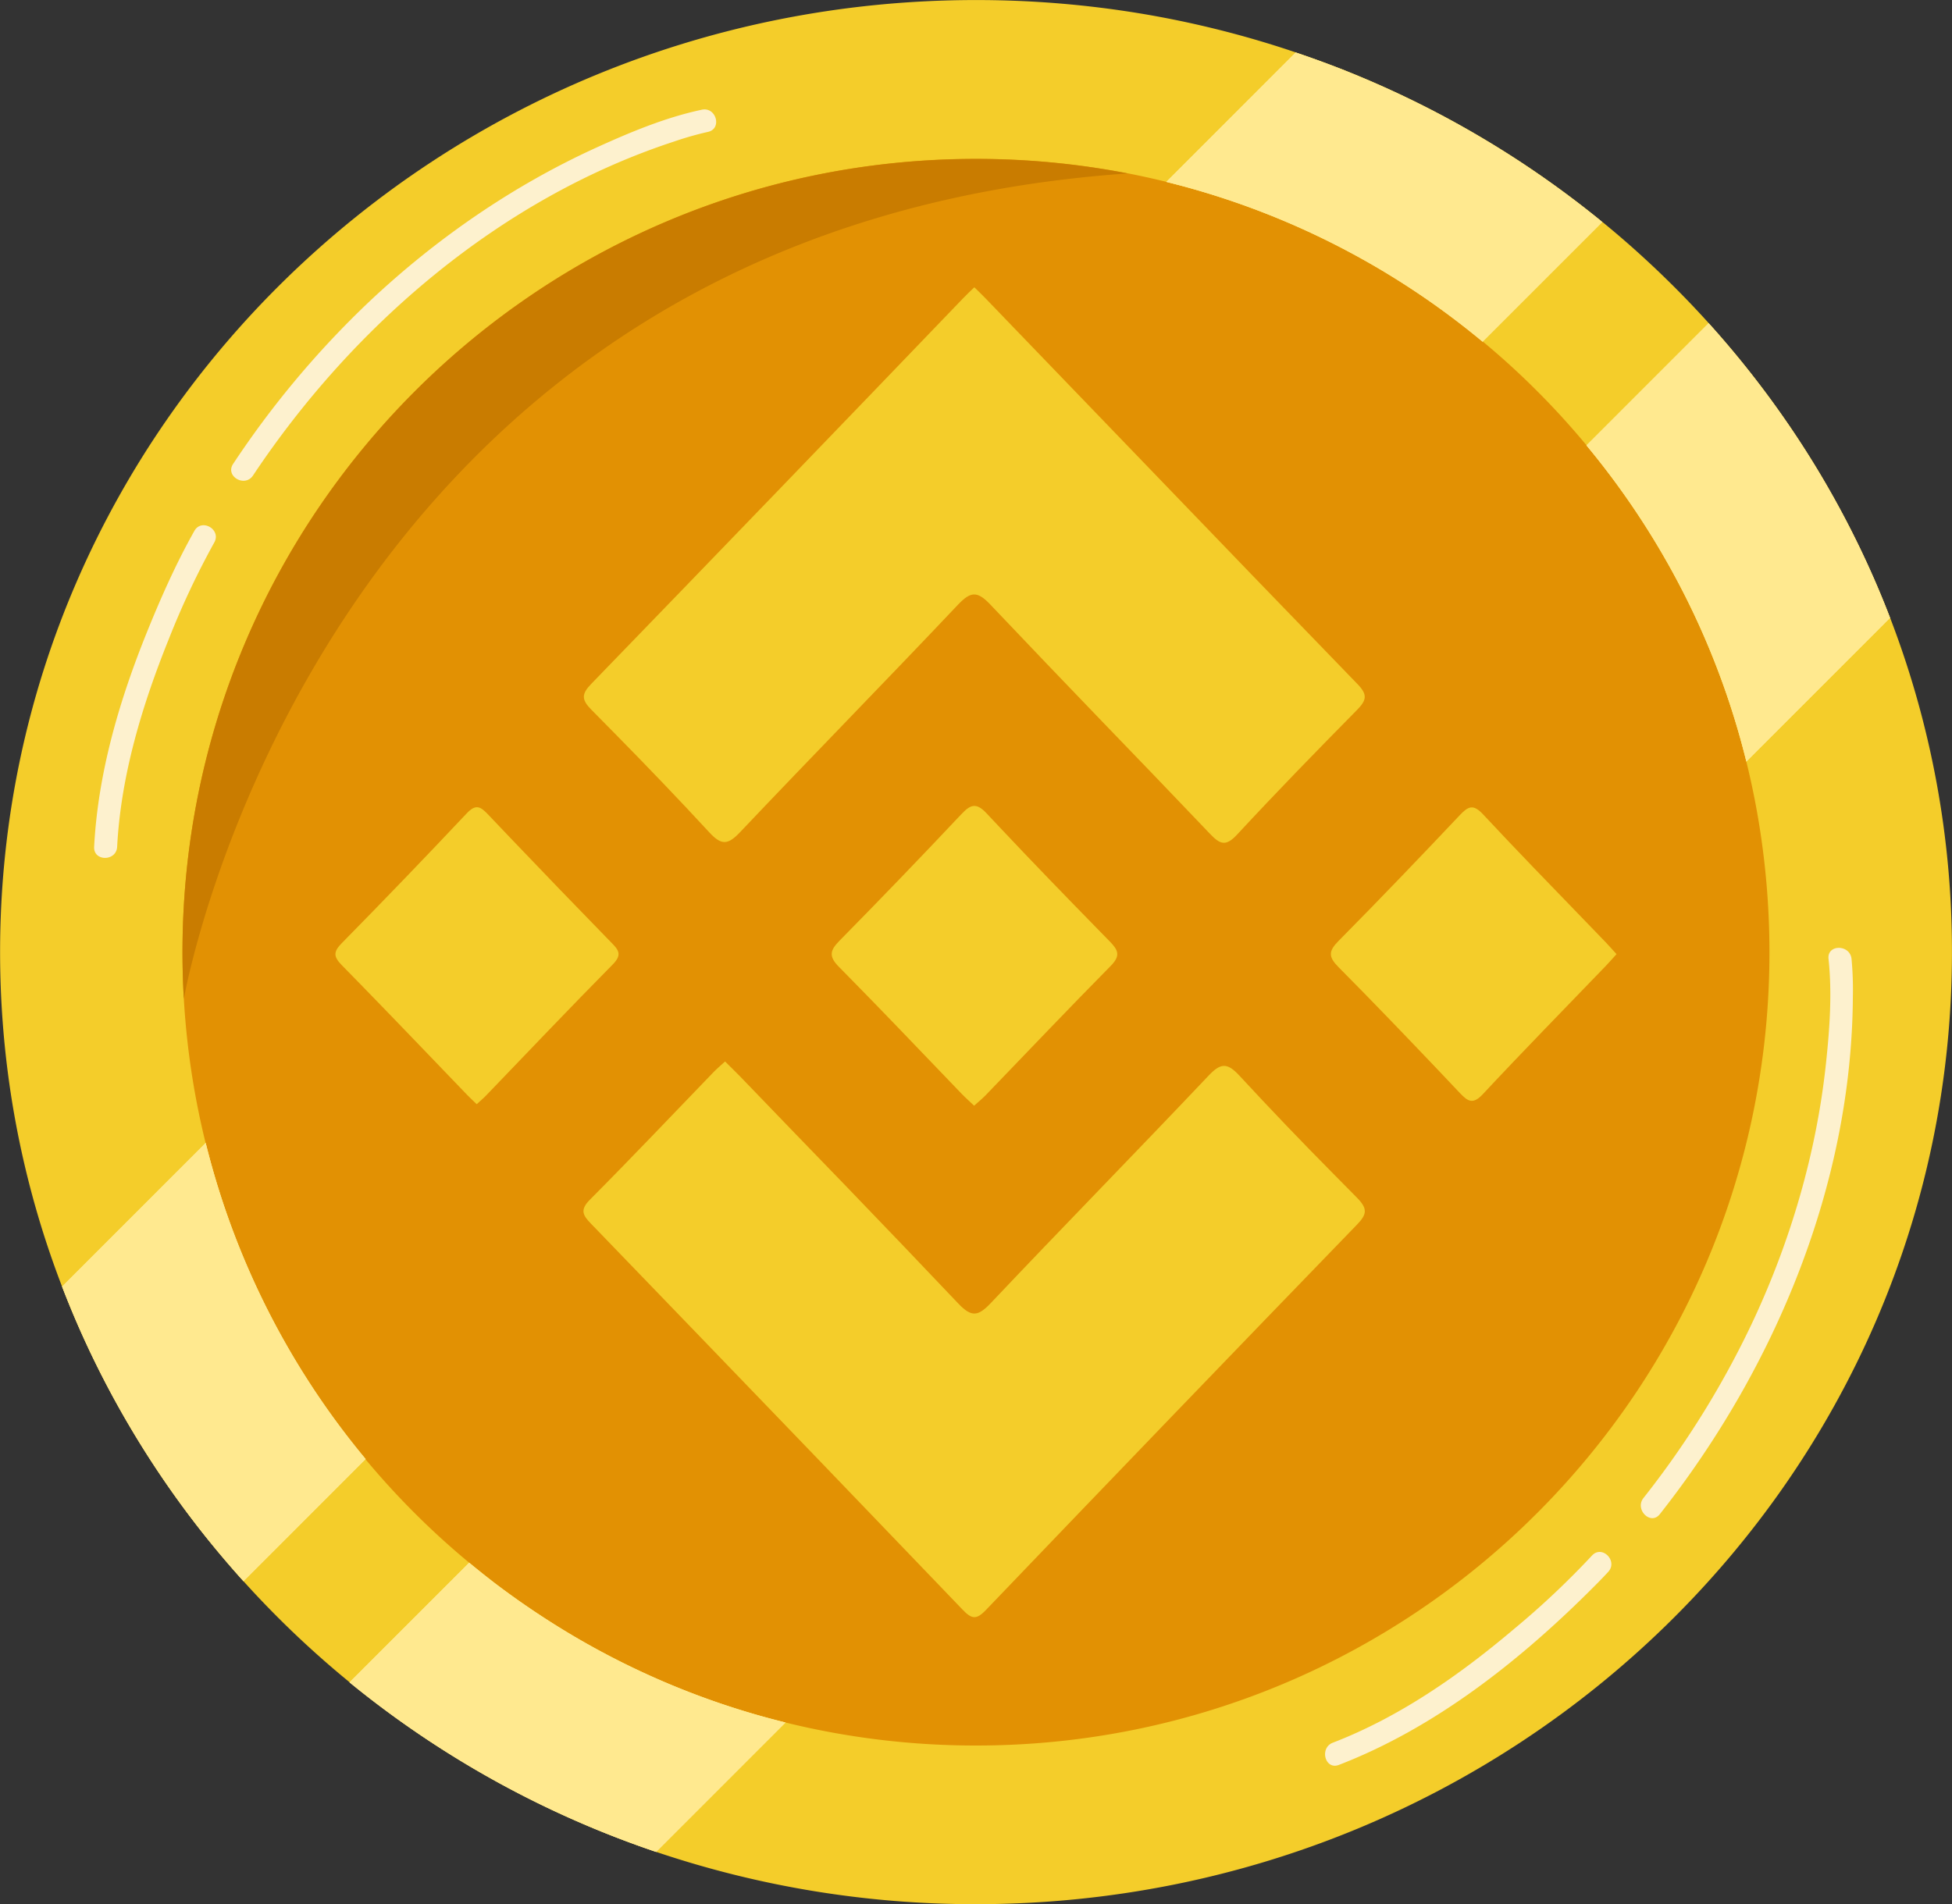 <?xml version="1.0" encoding="UTF-8"?>
<!DOCTYPE svg PUBLIC '-//W3C//DTD SVG 1.0//EN'
          'http://www.w3.org/TR/2001/REC-SVG-20010904/DTD/svg10.dtd'>
<svg data-name="Layer 1" height="827.7" preserveAspectRatio="xMidYMid meet" version="1.0" viewBox="0.0 -0.1 848.3 827.7" width="848.3" xmlns="http://www.w3.org/2000/svg" xmlns:xlink="http://www.w3.org/1999/xlink" zoomAndPan="magnify"
><rect x="0.0" y="-0.1" width="848.3" height="827.7" fill="#333333" stroke="none"/><g id="change1_1"
  ><path d="M7623.64,7199.5c0,228.53-189.9,413.79-424.14,413.79a432.81,432.81,0,0,1-138.95-22.72,426.43,426.43,0,0,1-129.94-71.06l-3.28-2.65a420.27,420.27,0,0,1-46.2-44q-8.62-9.56-16.66-19.63a413.25,413.25,0,0,1-42-64.13,405.36,405.36,0,0,1-20.17-44.32q-5.34-13.9-9.68-28.25a402.93,402.93,0,0,1-16.12-87.11q-1.1-14.84-1.1-30c0-228.53,189.9-413.79,424.14-413.79a437.28,437.28,0,0,1,70.93,5.76,429.57,429.57,0,0,1,68,17q9.77,3.3,19.29,7a425.86,425.86,0,0,1,113.93,66.67q9.59,7.81,18.67,16.19,14.41,13.24,27.53,27.77a416.82,416.82,0,0,1,33.8,42.74,408.8,408.8,0,0,1,37.86,67.84q3.8,8.65,7.2,17.5A403.62,403.62,0,0,1,7623.64,7199.5Z" fill="#f4cd2a" transform="translate(-6775.36 -6785.71)"
  /></g
  ><g id="change2_1"
  ><path d="M7544.33,7199.5c0,190.44-154.39,344.83-344.83,344.83a346.52,346.52,0,0,1-43-2.66,342.55,342.55,0,0,1-141.78-51q-12.46-7.9-24.17-16.85a343.92,343.92,0,0,1-135.3-254.13q-.59-10-.59-20.21c0-190.44,154.39-344.83,344.83-344.83a347,347,0,0,1,65.95,6.3h0a344.48,344.48,0,0,1,228.77,159.45q7.65,12.56,14.23,25.79a342.69,342.69,0,0,1,33.06,109.12A348,348,0,0,1,7544.33,7199.5Z" fill="#e29103" transform="translate(-6775.36 -6785.71)"
  /></g
  ><g id="change3_1"
  ><path d="M7265.45,6861c-352.37,24.39-410.19,358.74-410.19,358.74q-.59-10-.59-20.21c0-190.44,154.39-344.83,344.83-344.83A347,347,0,0,1,7265.45,6861Z" fill="#c97c00" transform="translate(-6775.36 -6785.71)"
  /></g
  ><g id="change4_2" opacity=".85"
  ><path d="M7080.36,6833.3c-15.66,3.31-31,9.72-45.49,16.31-36.52,16.6-70.06,39.76-99.2,67.26a405.35,405.35,0,0,0-59,70.38c-3.57,5.38,5.08,10.39,8.64,5.05,43.47-65.3,107.57-120.41,182.86-145.13a141.56,141.56,0,0,1,14.83-4.23c6.29-1.33,3.63-11-2.66-9.64Z" fill="#fff7eb" transform="translate(-6775.36 -6785.71)"
  /></g
  ><g id="change4_3" opacity=".85"
  ><path d="M6859.84,7016.36c-8,14.23-14.7,29.33-20.8,44.47-11.92,29.58-21.1,60.87-22.77,92.86-.34,6.43,9.66,6.41,10,0,1.62-31.06,10.85-61.5,22.41-90.2a358.52,358.52,0,0,1,19.8-42.08c3.16-5.62-5.47-10.66-8.64-5.05Z" fill="#fff7eb" transform="translate(-6775.36 -6785.71)"
  /></g
  ><g id="change4_1" opacity=".85"
  ><path d="M7570,7202.39c1.62,15.08.47,30.75-1.14,45.76-4.12,38.38-15.15,76.2-31.43,111.16a394.67,394.67,0,0,1-47.82,77.39c-4,5,3.08,12.12,7.07,7.07,50.08-63.54,83.47-143.35,83.9-225.08a145.32,145.32,0,0,0-.58-16.3c-.68-6.34-10.69-6.4-10,0Z" fill="#fff7eb" transform="translate(-6775.36 -6785.71)"
  /></g
  ><g id="change1_2"
  ><path d="M7365,7094.3c-17.54,17.78-35,35.7-52,54.05-4.89,5.28-7.37,4.36-11.84-.34-.84-.89-1.68-1.77-2.53-2.65q-22-23.08-44.16-46-24.42-25.35-48.66-50.89c-5.78-6.13-8.64-5.82-14.25.11-31.32,33.13-63.23,65.66-94.58,98.75-5.27,5.57-8.09,5.82-13.38.07-13.44-14.58-27.19-28.87-41.08-43q-5-5.14-10.12-10.26c-4.38-4.42-4.42-6.85,0-11.37q80.92-83.57,161.48-167.48c1.47-1.53,3-3,4.9-4.81,2,1.93,3.53,3.4,5,4.94l13.58,14.11q50.76,52.71,101.53,105.41,22.14,22.95,44.32,45.85l2.05,2.12C7369.85,7087.6,7369.24,7090,7365,7094.3Z" fill="#f4cd2a" transform="translate(-6775.36 -6785.71)"
  /></g
  ><g id="change1_3"
  ><path d="M7365.15,7317.84q-80.91,83.59-161.37,167.62c-4.18,4.37-6.24,3.85-10.11-.2q-6.81-7.11-13.64-14.21-50.64-52.81-101.46-105.48-22.12-22.95-44.27-45.89l-2-2.06c-3.57-3.7-5.11-6-.55-10.58,18.15-18.21,35.83-36.92,53.71-55.42,1.46-1.51,3.08-2.86,5-4.62,2.5,2.49,4.58,4.48,6.59,6.56l1.64,1.7q22.13,23,44.29,45.88,24.5,25.41,48.77,51c5.86,6.21,8.72,5.64,14.26-.21,31.33-33.12,63.22-65.66,94.57-98.77,5.32-5.63,8.16-5.68,13.41,0q20.13,21.77,41,42.83,5.1,5.21,10.26,10.39C7369.72,7311,7369.43,7313.41,7365.15,7317.84Z" fill="#f4cd2a" transform="translate(-6775.36 -6785.71)"
  /></g
  ><g id="change1_4"
  ><path d="M7041.68,7204.79c-18.56,18.77-36.74,37.95-55.08,57-1.2,1.25-2.54,2.36-4.08,3.78-1.74-1.69-3.05-2.91-4.29-4.2-15.13-15.7-30.18-31.49-45.41-47.11q-4.42-4.55-8.88-9.08c-3.74-3.8-3.74-5.87,0-9.67q27.39-27.84,54.19-56.3c3.93-4.18,5.94-3.16,9.32.41s6.49,6.83,9.74,10.24q21.72,22.77,43.67,45.28C7044,7198.34,7046,7200.42,7041.68,7204.79Z" fill="#f4cd2a" transform="translate(-6775.36 -6785.71)"
  /></g
  ><g id="change1_5"
  ><path d="M7258.06,7205.45c-18.32,18.54-36.27,37.47-54.37,56.23-1.48,1.53-3.13,2.87-5,4.54-2-1.94-3.66-3.36-5.15-4.9q-2.65-2.74-5.29-5.51c-14.74-15.33-29.39-30.73-44.3-45.86l-4-4.07c-4.66-4.69-3.81-7.28.36-11.5q26.66-27.07,52.73-54.76c4-4.26,6.49-5.38,11.08-.47q2.56,2.74,5.14,5.48c14.57,15.49,29.36,30.75,44.22,45.94l4.09,4.18C7261.34,7198.58,7262.45,7201,7258.06,7205.45Z" fill="#f4cd2a" transform="translate(-6775.36 -6785.71)"
  /></g
  ><g id="change1_6"
  ><path d="M7477.87,7200.34c-1.82,2-3.22,3.63-4.7,5.16-17.8,18.51-35.79,36.84-53.32,55.63-4.32,4.64-6.48,3.36-10.1-.46q-4.72-5-9.46-10c-14.29-15-28.66-30-43.26-44.7-4.42-4.47-4.37-6.9,0-11.34,17.82-18,35.32-36.27,52.71-54.68,3.68-3.89,5.85-4.95,10.11-.39,14.72,15.78,29.76,31.24,44.75,46.75l8.57,8.88C7474.67,7196.75,7476.07,7198.37,7477.87,7200.34Z" fill="#f4cd2a" transform="translate(-6775.36 -6785.71)"
  /></g
  ><g id="change4_4" opacity=".85"
  ><path d="M7467.2,7461.76a364.35,364.35,0,0,1-33.85,31.89c-23.61,20-49.77,38.28-78.77,49.45-5.95,2.29-3.36,12,2.66,9.64,41.44-16,77.93-44.74,109.19-75.84,2.66-2.64,5.31-5.31,7.84-8.07,4.34-4.74-2.71-11.83-7.07-7.07Z" fill="#fff7eb" transform="translate(-6775.36 -6785.71)"
  /></g
  ><g id="change5_1"
  ><path d="M6865,7283.39a343.47,343.47,0,0,0,69.26,136.41l-53.08,53.1q-8.62-9.56-16.67-19.63a414,414,0,0,1-42-64.13,403.42,403.42,0,0,1-20.16-44.32l62.44-62.46C6864.79,7282.7,6864.87,7283.05,6865,7283.39Z" fill="#ffe98f" transform="translate(-6775.36 -6785.71)"
  /></g
  ><g id="change5_2"
  ><path d="M7471.67,6882.14l-52,52a343.54,343.54,0,0,0-137.46-69.47l56.21-56.23q9.77,3.3,19.29,7a425.41,425.41,0,0,1,113.93,66.67Z" fill="#ffe98f" transform="translate(-6775.36 -6785.71)"
  /></g
  ><g id="change5_3"
  ><path d="M7014.73,7490.69a342.61,342.61,0,0,0,102,43.64l-56.21,56.24a426.32,426.32,0,0,1-130-71.06c-1.09-.88-2.19-1.76-3.27-2.65l52-52q5.53,4.59,11.26,9Q7002.26,7482.77,7014.73,7490.69Z" fill="#ffe98f" transform="translate(-6775.36 -6785.71)"
  /></g
  ><g id="change5_4"
  ><path d="M7596.73,7054.18l-62.43,62.45a342,342,0,0,0-25.83-70.42q-6.59-13.23-14.23-25.79a347.5,347.5,0,0,0-29.44-41.22l53.08-53.1a416.73,416.73,0,0,1,33.79,42.74,408.85,408.85,0,0,1,37.87,67.84Q7593.33,7045.33,7596.73,7054.18Z" fill="#ffe98f" transform="translate(-6775.36 -6785.71)"
  /></g
  ><g id="change5_5"
  ><path d="M6865,7283.39a343.47,343.47,0,0,0,69.26,136.41l-53.08,53.1q-8.62-9.56-16.67-19.63a414,414,0,0,1-42-64.13,403.42,403.42,0,0,1-20.16-44.32l62.44-62.46C6864.79,7282.7,6864.87,7283.05,6865,7283.39Z" fill="#ffe98f" transform="translate(-6775.36 -6785.71)"
  /></g
  ><g id="change5_6"
  ><path d="M7471.67,6882.14l-52,52a343.54,343.54,0,0,0-137.46-69.47l56.21-56.23q9.77,3.3,19.29,7a425.41,425.41,0,0,1,113.93,66.67Z" fill="#ffe98f" transform="translate(-6775.36 -6785.71)"
  /></g
  ><g id="change5_7"
  ><path d="M7014.73,7490.69a342.61,342.61,0,0,0,102,43.64l-56.21,56.24a426.32,426.32,0,0,1-130-71.06c-1.09-.88-2.19-1.76-3.27-2.65l52-52q5.53,4.59,11.26,9Q7002.26,7482.77,7014.73,7490.69Z" fill="#ffe98f" transform="translate(-6775.36 -6785.71)"
  /></g
  ><g id="change5_8"
  ><path d="M7596.73,7054.18l-62.43,62.45a342,342,0,0,0-25.83-70.42q-6.59-13.23-14.23-25.79a347.5,347.5,0,0,0-29.44-41.22l53.08-53.1a416.73,416.73,0,0,1,33.79,42.74,408.85,408.85,0,0,1,37.87,67.84Q7593.33,7045.33,7596.73,7054.18Z" fill="#ffe98f" transform="translate(-6775.36 -6785.71)"
  /></g
></svg
>
